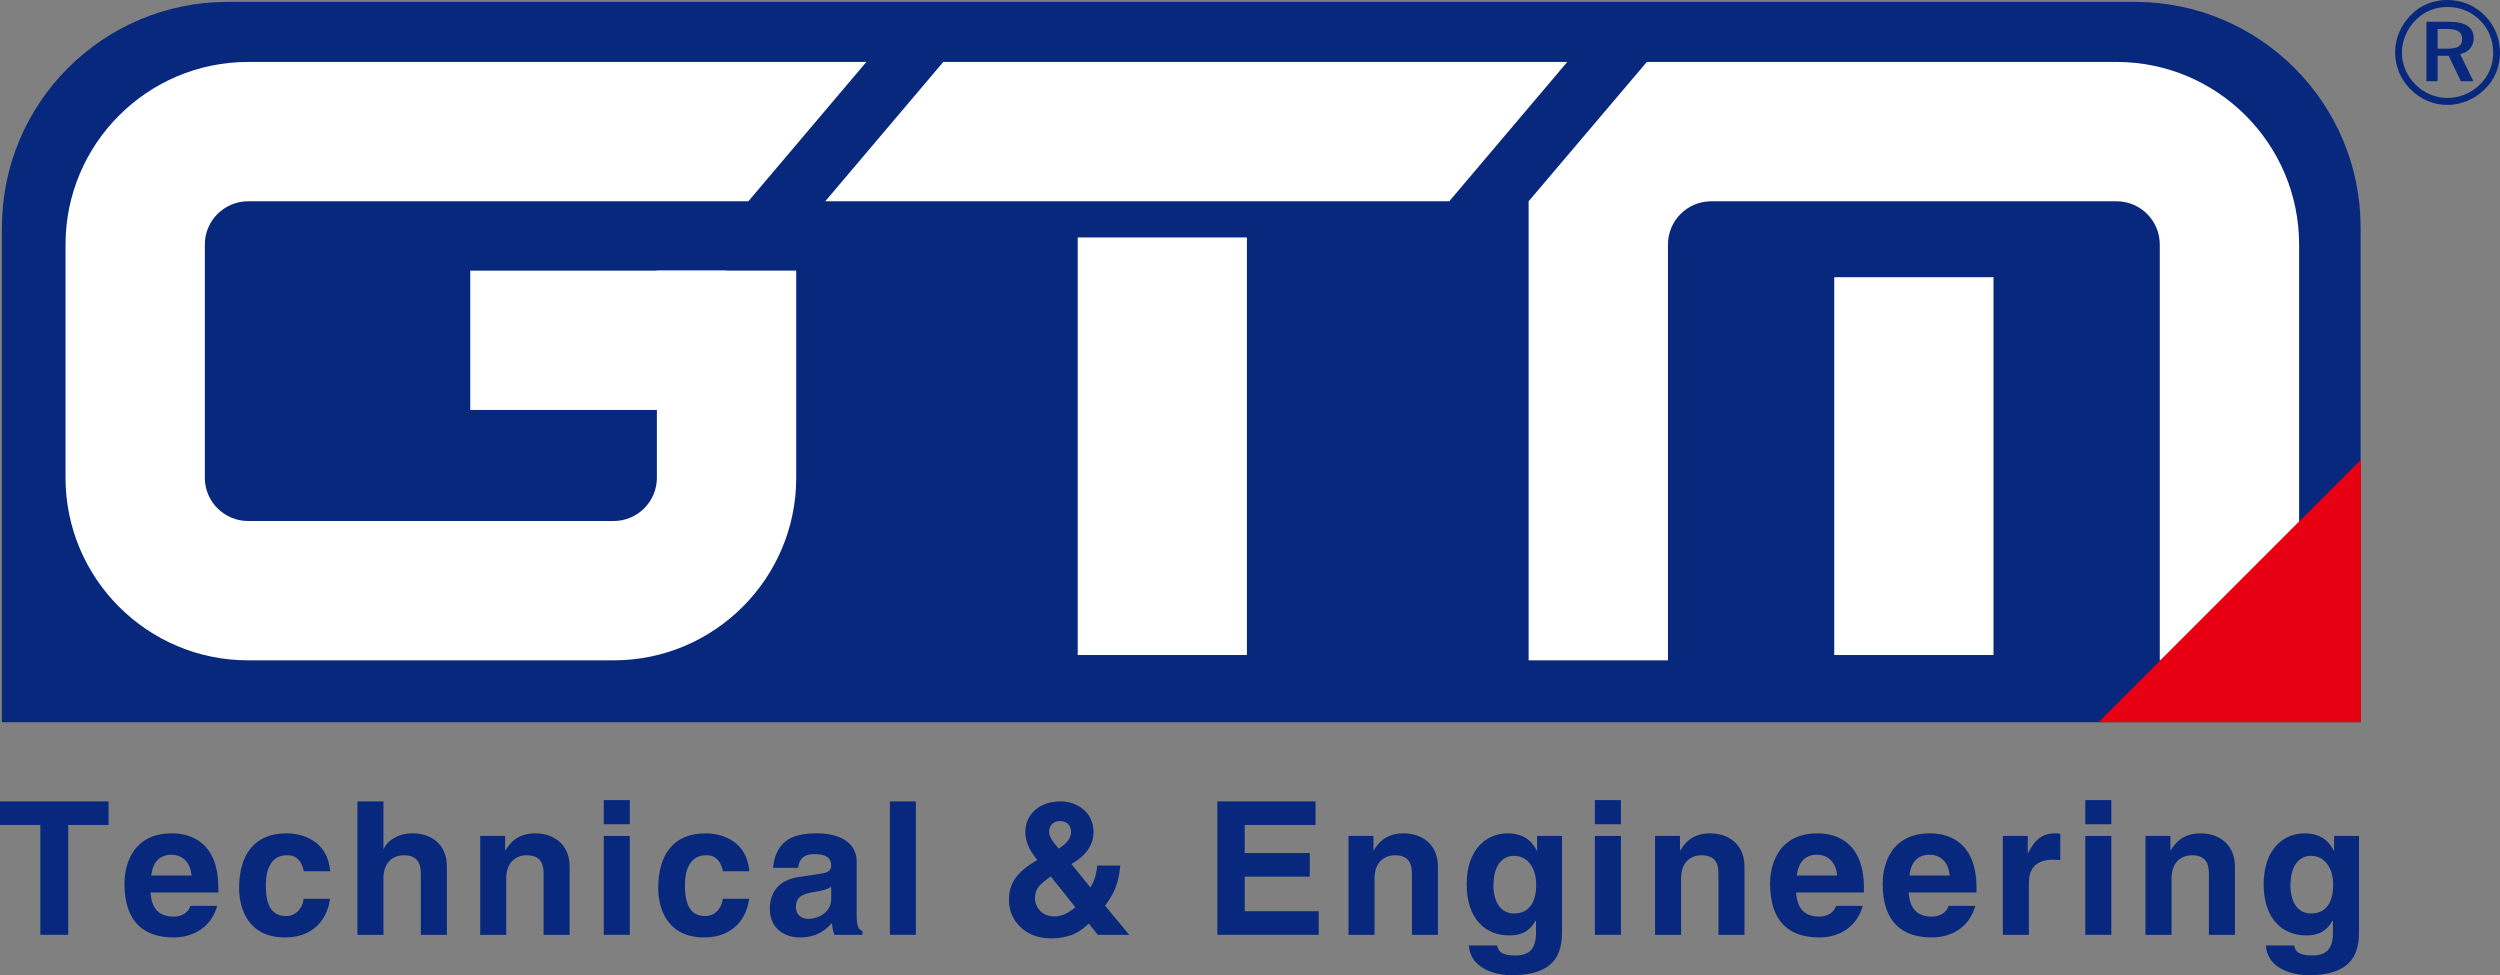 <svg xmlns="http://www.w3.org/2000/svg" id="_&#x5716;&#x5C64;_2" data-name="&#x5716;&#x5C64; 2" viewBox="0 0 2364.77 922.44"><rect x="0" y="0" width="2364.77" height="922.44" fill="#808080" stroke="none"/><defs><style>      .cls-1, .cls-2 {        fill: #08287e;      }      .cls-3 {        fill: #fff;      }      .cls-2 {        fill-rule: evenodd;      }      .cls-4 {        fill: #e60012;      }    </style></defs><g id="Layer_1" data-name="Layer 1"><g><g><path class="cls-1" d="M2232.93,683.16V215.27c0-117.9-95.59-213.49-213.52-213.49H215.3C97.37,1.78,1.8,97.37,1.8,215.27v467.89h2231.12Z"></path><path class="cls-3" d="M753.15,256v195.98c0,95.19-77.44,172.64-172.66,172.64H234.66c-95.21,0-172.67-77.45-172.67-172.64v-220.73c0-95.21,77.46-172.65,172.67-172.65h584.84l-111.63,131.79H234.66c-22.53,0-40.9,18.33-40.9,40.85v220.73c0,22.52,18.37,40.85,40.9,40.85h345.83c22.53,0,40.86-18.33,40.86-40.85v-195.98h131.8Z"></path><path class="cls-3" d="M1557.75,58.6h444.37c95.2,0,172.62,77.43,172.62,172.65v393.37h-131.78V231.25c0-22.52-18.34-40.85-40.84-40.85h-383.54c-22.52,0-40.85,18.33-40.85,40.85v393.37h-131.8V190.4l111.82-131.79h0Z"></path><polygon class="cls-3" points="687.27 387.77 444.82 387.77 444.82 256 687.27 256 687.27 387.77 687.27 387.77"></polygon><polygon class="cls-3" points="1179.45 619.59 1019.42 619.59 1019.42 224.62 1179.45 224.62 1179.45 619.59 1179.45 619.59"></polygon><polygon class="cls-3" points="1885.66 619.59 1735.03 619.59 1735.03 262.21 1885.66 262.21 1885.66 619.59 1885.66 619.59"></polygon><polygon class="cls-3" points="1370.86 190.4 780.61 190.4 892.26 58.6 1482.49 58.6 1370.86 190.4 1370.86 190.4"></polygon><polygon class="cls-4" points="1984.86 683.16 2233.26 434.75 2233.26 683.16 1984.86 683.16 1984.86 683.16"></polygon><polygon class="cls-1" points="64.52 884.27 38.15 884.27 38.15 780.35 0 780.35 0 758.03 102.69 758.03 102.69 780.35 64.52 780.35 64.52 884.27 64.52 884.27"></polygon><path class="cls-2" d="M205.47,856.84c-6.5,22.5-25.14,29.89-41.14,29.89-26.37,0-46.61-12.64-46.61-51.14,0-11.26,3.88-47.32,44.85-47.32,18.46,0,43.96,8.82,43.96,51.53v4.41h-64.18c.69,7.01,2.1,22.85,21.98,22.85,6.85,0,13.9-3.53,15.82-10.21h25.32ZM181.22,828.19c-1.41-15.13-11.08-19.7-19-19.7-11.6,0-17.76,7.38-19.17,19.7h38.17Z"></path><path class="cls-2" d="M312.14,850.16c-.88,9.66-8.44,36.56-42.74,36.56s-43.24-26.9-43.24-46.58c0-30.25,13.18-51.88,44.84-51.88,14.77,0,39.02,6.69,41.31,35.88h-24.96c-1.06-6.16-4.93-15.81-16.35-15.12-15.48,0-19.53,15.48-19.53,27.07,0,10.21.36,30.42,18.99,30.42,12.49,0,16.68-11.95,16.68-16.35h24.99Z"></path><path class="cls-2" d="M422.68,884.27h-24.63v-56.81c0-6.85-.34-18.45-15.99-18.45-10.92,0-19.35,7.38-19.35,21.63v53.63h-24.61v-126.25h24.61v44.84h.37c3.15-7.75,13.71-14.61,27.08-14.61,18.28,0,32.53,10.72,32.53,31.32v64.7h0Z"></path><path class="cls-2" d="M538.82,884.27h-24.61v-56.81c0-6.85-.35-18.45-16-18.45-10.91,0-19.35,7.38-19.35,21.63v53.63h-24.61v-93.55h23.55v13.71h.36c3.33-5.62,10.37-16.17,28.13-16.17s32.52,10.72,32.52,31.32v64.7h0Z"></path><path class="cls-2" d="M595.72,779.66h-24.61v-22.86h24.61v22.86h0ZM595.72,790.72v93.55h-24.61v-93.55h24.61Z"></path><path class="cls-2" d="M708.58,850.16c-.88,9.66-8.43,36.56-42.72,36.56s-43.25-26.9-43.25-46.58c0-30.25,13.18-51.88,44.84-51.88,14.76,0,39.03,6.69,41.32,35.88h-24.96c-1.06-6.16-4.93-15.81-16.36-15.12-15.48,0-19.53,15.48-19.53,27.07,0,10.21.36,30.42,19,30.42,12.49,0,16.71-11.95,16.71-16.35h24.97Z"></path><path class="cls-2" d="M810.33,865.99c0,11.09,2.46,13.53,5.44,14.6v3.68h-26.55c-1.41-4.4-1.75-5.81-2.28-11.07-5.62,5.79-13.54,13.52-30.25,13.52-14.07,0-28.49-7.89-28.49-27.25,0-18.27,11.62-27.6,27.25-29.9l22.17-3.33c3.87-.53,8.61-2.11,8.61-7.4,0-10.36-9.84-10.9-16.17-10.9-12.31,0-14.41,7.57-15.14,13.01h-23.72c2.82-28.66,22.68-32.71,41.85-32.71,13.18,0,37.28,4.04,37.28,27.09v50.64h0ZM786.23,838.73c-2.45,1.94-6.5,3.52-16.7,5.09-9.15,1.6-16.7,3.87-16.7,14.08,0,8.61,6.68,11.25,11.43,11.25,10.9,0,21.98-7.05,21.98-18.47v-11.96h0Z"></path><polygon class="cls-2" points="866.34 884.27 841.72 884.27 841.72 758.03 866.34 758.03 866.34 884.27 866.34 884.27"></polygon><path class="cls-2" d="M1068.14,884.27h-29.71l-8.61-10.72c-7.4,7.39-17.07,14.06-36.06,14.06-24.11,0-39.39-17.05-39.39-35.86,0-12.14,3.35-24.1,24.26-36.76l2.65-1.58c-5.27-5.97-11.43-15.48-11.43-26.37,0-17.25,13.88-29.01,33.57-29.01,13.9,0,30.95,8.96,30.95,29.18,0,17.76-15.81,27.09-20.92,30.08l17.94,22.15c3.15-4.94,5.61-11.08,6.49-20.75h21.8c-1.56,17.05-5.96,26.89-14.4,37.97l22.86,27.61h0ZM993.93,829.06c-10.38,7.55-14.94,11.08-14.94,21.1,0,4.92,3.87,16.7,18.63,16.7,8.1,0,15.3-4.92,19.52-8.78l-23.21-29.02h0ZM1002.56,776.67c-5.44,0-10.21,3.5-10.21,10.19,0,4.21,3.16,9.33,9.14,15.81,6.7-4.21,11.62-9.13,11.62-15.62,0-7.03-4.58-10.37-10.55-10.37h0Z"></path><polygon class="cls-2" points="1244.36 780.35 1177.38 780.35 1177.38 806.91 1238.92 806.91 1238.92 829.23 1177.38 829.23 1177.38 861.94 1247.36 861.94 1247.36 884.27 1151.52 884.27 1151.52 758.03 1244.36 758.03 1244.36 780.35 1244.36 780.35"></polygon><path class="cls-2" d="M1360.15,884.27h-24.6v-56.81c0-6.85-.34-18.45-15.99-18.45-10.92,0-19.37,7.38-19.37,21.63v53.63h-24.61v-93.55h23.56v13.71h.35c3.33-5.62,10.37-16.17,28.14-16.17s32.51,10.72,32.51,31.32v64.7h0Z"></path><path class="cls-2" d="M1477.55,790.72v88.62c0,16.19-1.23,43.1-47.31,43.1-19.35,0-39.74-8.28-40.78-28.15h26.71c1.06,4.75,3,9.51,17.24,9.51,13.18,0,19.51-6.33,19.51-21.47v-11.26l-.34-.34c-4.03,7.22-10.2,14.08-24.97,14.08-22.51,0-40.27-15.65-40.27-48.37s18.29-48.18,38.88-48.18c17.4,0,24.42,10.2,27.41,16.37h.35v-13.91h23.57ZM1432.18,864.06c16.71,0,20.94-14.25,20.94-27.1,0-15.12-7.39-27.41-21.11-27.41-9.14,0-19.35,6.66-19.35,28.48,0,11.95,4.94,26.03,19.53,26.03h0Z"></path><path class="cls-2" d="M1533.23,779.66h-24.63v-22.86h24.63v22.86h0ZM1533.23,790.72v93.55h-24.63v-93.55h24.63Z"></path><path class="cls-2" d="M1650.11,884.27h-24.61v-56.81c0-6.85-.35-18.45-16-18.45-10.92,0-19.35,7.38-19.35,21.63v53.63h-24.62v-93.55h23.56v13.71h.38c3.32-5.62,10.37-16.17,28.12-16.17s32.52,10.72,32.52,31.32v64.7h0Z"></path><path class="cls-2" d="M1762.05,856.84c-6.49,22.5-25.14,29.89-41.14,29.89-26.38,0-46.59-12.64-46.59-51.14,0-11.26,3.86-47.32,44.85-47.32,18.46,0,43.93,8.82,43.93,51.53v4.41h-64.17c.71,7.01,2.11,22.85,21.98,22.85,6.87,0,13.9-3.53,15.84-10.21h25.3ZM1737.79,828.19c-1.41-15.13-11.09-19.7-18.99-19.7-11.59,0-17.76,7.38-19.16,19.7h38.15Z"></path><path class="cls-2" d="M1868.54,856.84c-6.51,22.5-25.15,29.89-41.14,29.89-26.39,0-46.59-12.64-46.59-51.14,0-11.26,3.84-47.32,44.83-47.32,18.47,0,43.94,8.82,43.94,51.53v4.41h-64.18c.7,7.01,2.13,22.85,21.99,22.85,6.84,0,13.89-3.53,15.82-10.21h25.32ZM1844.27,828.19c-1.42-15.13-11.08-19.7-18.99-19.7-11.6,0-17.75,7.38-19.18,19.7h38.16Z"></path><path class="cls-2" d="M1894.49,790.72h23.55v16.19h.35c5.11-9.49,10.74-18.66,25.68-18.66,1.58,0,3.16.19,4.76.37v24.96c-2.12-.35-4.76-.35-7.04-.35-19.16,0-22.68,11.95-22.68,22.35v48.69h-24.63v-93.55h0Z"></path><path class="cls-2" d="M1997.12,779.66h-24.61v-22.86h24.61v22.86h0ZM1997.12,790.72v93.55h-24.61v-93.55h24.61Z"></path><path class="cls-2" d="M2114.04,884.27h-24.63v-56.81c0-6.85-.35-18.45-16-18.45-10.92,0-19.34,7.38-19.34,21.63v53.63h-24.64v-93.55h23.58v13.71h.35c3.34-5.62,10.38-16.17,28.13-16.17s32.54,10.72,32.54,31.32v64.7h0Z"></path><path class="cls-2" d="M2231.42,790.72v88.62c0,16.19-1.25,43.1-47.31,43.1-19.33,0-39.73-8.28-40.78-28.15h26.72c1.06,4.75,2.97,9.51,17.23,9.51,13.2,0,19.5-6.33,19.5-21.47v-11.26l-.32-.34c-4.06,7.22-10.21,14.08-25,14.08-22.48,0-40.24-15.65-40.24-48.37s18.28-48.18,38.86-48.18c17.4,0,24.43,10.2,27.43,16.37h.34v-13.91h23.57ZM2186.05,864.06c16.7,0,20.92-14.25,20.92-27.1,0-15.12-7.38-27.41-21.09-27.41-9.14,0-19.34,6.66-19.34,28.48,0,11.95,4.92,26.03,19.51,26.03h0Z"></path></g><path class="cls-2" d="M2315.03,0c6.78,0,13.18,1.32,19.25,3.77,6.07,2.57,11.43,6.18,16.16,10.99,4.62,4.65,8.18,10.01,10.64,16.02,2.46,6.02,3.7,12.31,3.7,18.82,0,6.83-1.23,13.18-3.7,19.14-2.46,5.9-6.04,11.21-10.77,15.75-4.9,4.76-10.37,8.42-16.47,10.94-6.07,2.57-12.36,3.83-18.81,3.83s-12.88-1.26-18.87-3.83c-6.02-2.51-11.38-6.23-16.13-11.04-4.73-4.76-8.29-10.12-10.78-16.08-2.46-5.96-3.69-12.14-3.69-18.71s1.28-12.85,3.85-18.98c2.6-6.13,6.32-11.65,11.16-16.52,4.54-4.65,9.71-8.15,15.59-10.5,5.85-2.41,12.14-3.61,18.87-3.61h0ZM2358.31,50.1c0-6.02-1.04-11.6-3.11-16.85-2.11-5.25-5.14-9.85-9.13-13.84-4.16-4.16-8.83-7.38-14.08-9.52-5.23-2.19-10.8-3.28-16.76-3.28s-11.35,1.04-16.52,3.17c-5.17,2.08-9.68,5.14-13.54,9.08-4.24,4.27-7.49,9.03-9.77,14.39-2.27,5.3-3.39,10.83-3.39,16.46s1.06,10.99,3.25,16.13c2.19,5.2,5.33,9.85,9.41,14,4.04,4.1,8.67,7.27,13.95,9.46,5.23,2.24,10.64,3.33,16.21,3.33s11.41-1.04,16.63-3.23c5.25-2.13,10.01-5.25,14.33-9.41,4.04-3.94,7.13-8.47,9.3-13.61,2.16-5.14,3.23-10.56,3.23-16.3h0ZM2316.36,20.57c7.82,0,13.7,1.26,17.61,3.83,3.94,2.63,5.91,6.45,5.91,11.59,0,3.99-1.12,7.27-3.36,9.9-2.25,2.68-5.42,4.43-9.49,5.19l12.58,25.71h-11.92l-11.45-24.01h-10.45v24.01h-10.64V20.57h21.22ZM2314.48,27.4h-8.7v18.65h8.97c5.09,0,8.72-.71,10.91-2.13,2.22-1.42,3.31-3.66,3.31-6.78,0-3.44-1.15-5.91-3.44-7.44-2.3-1.53-5.96-2.3-11.05-2.3h0Z"></path></g></g></svg>